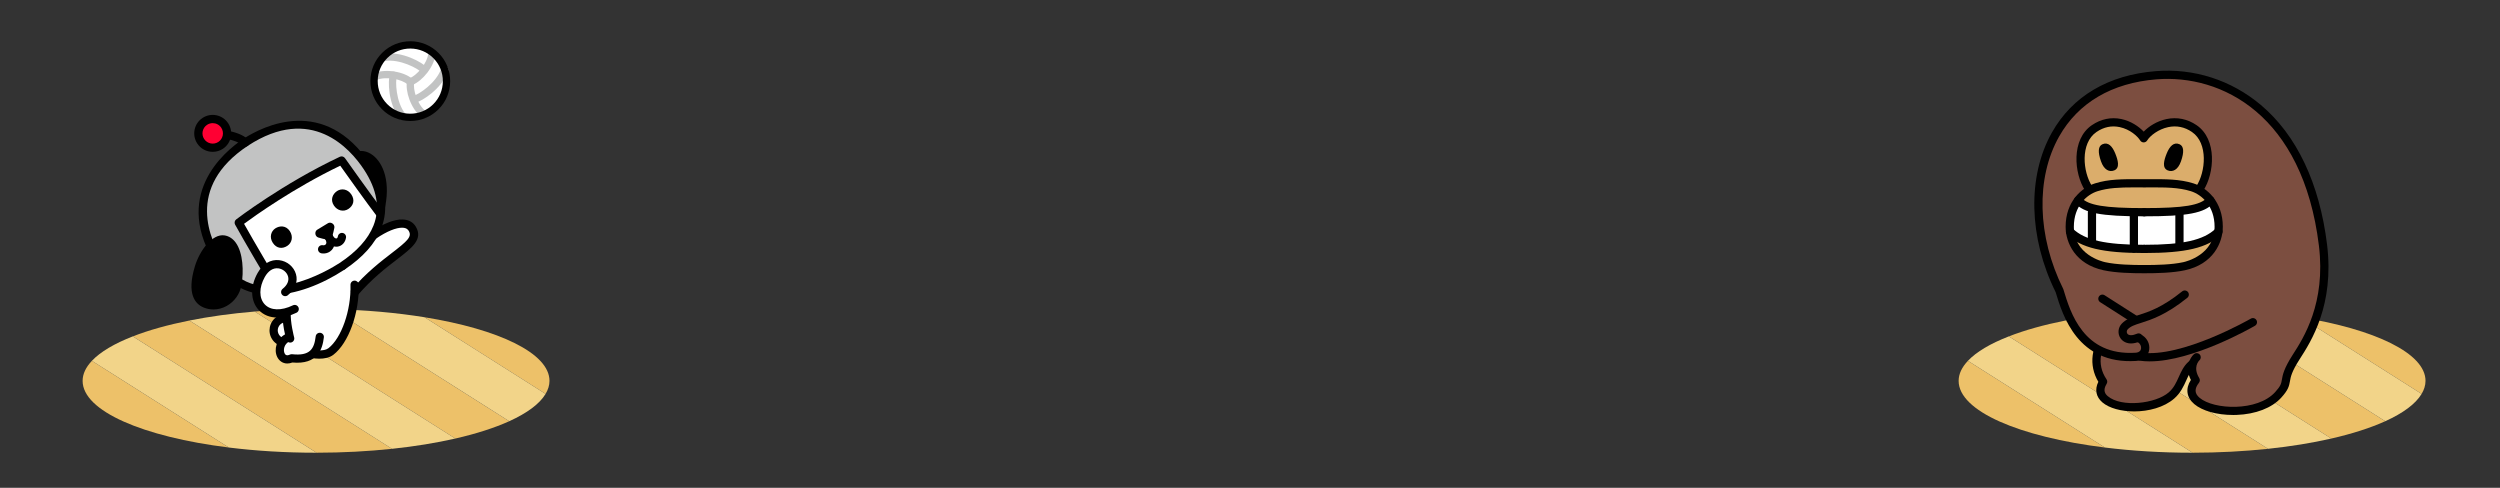 <?xml version="1.0" encoding="UTF-8"?>
<svg id="illustration" xmlns="http://www.w3.org/2000/svg" version="1.1" viewBox="0 0 820 160">
  <rect x="0" y="0" width="820" height="160" fill="#333333" stroke="none"/>
  <defs>
    <style>
      .cls-1 {
        fill: #c2c3c3;
      }

      .cls-1, .cls-2, .cls-3, .cls-4, .cls-5, .cls-6, .cls-7, .cls-8 {
        stroke-width: 0px;
      }

      .cls-2 {
        fill: #7c4e40;
      }

      .cls-3 {
        fill: #000;
      }

      .cls-4 {
        fill: #edc169;
      }

      .cls-5 {
        fill: #f03;
      }

      .cls-6 {
        fill: #fff;
      }

      .cls-7 {
        fill: #f2d489;
      }

      .cls-8 {
        fill: #dbad6b;
      }
    </style>
  </defs>
  <circle class="cls-6" cx="134.574" cy="26.609" r="11.883"/>
  <g>
    <g>
      <path class="cls-1" d="M136.016,33.739c-.534,0-1.02-.359-1.159-.9-.165-.641.221-1.293.862-1.458,1.663-.427,7.341-4.132,8.998-8.846.22-.624.903-.95,1.527-.733.624.219.952.903.733,1.527-2.043,5.811-8.538,9.826-10.662,10.371-.1.026-.2.038-.299.038Z"/>
      <path class="cls-1" d="M132.029,39.282c-.35,0-.696-.152-.933-.445-3.871-4.792-3.875-12.427-3.223-14.521.196-.632.868-.983,1.5-.788.632.197.984.868.788,1.5-.511,1.64-.341,8.416,2.799,12.304.416.515.335,1.269-.179,1.684-.222.179-.487.266-.751.266Z"/>
      <path class="cls-1" d="M139.154,24.13c-.323,0-.645-.13-.88-.385-1.165-1.262-7.124-4.504-12.055-3.729-.659.101-1.267-.344-1.369-.997-.103-.653.344-1.267.997-1.369,6.083-.956,12.7,2.859,14.187,4.47.449.486.418,1.244-.067,1.692-.23.212-.521.318-.812.318Z"/>
    </g>
    <path class="cls-1" d="M134.847,27.94c-.477,0-.927-.286-1.113-.755-.244-.615.056-1.311.67-1.555,2.188-.87,5.736-4.608,6.098-8.263.065-.659.652-1.141,1.31-1.074.658.065,1.139.652,1.074,1.31-.427,4.31-4.363,8.967-7.597,10.252-.145.058-.295.085-.442.085Z"/>
    <path class="cls-1" d="M134.399,27.939c-.284,0-.568-.101-.797-.304-1.742-1.554-6.809-2.803-10.239-1.341-.606.26-1.312-.023-1.571-.632-.259-.608.024-1.312.632-1.571,4.118-1.755,10.247-.496,12.772,1.757.494.44.537,1.197.096,1.691-.237.265-.564.4-.894.4Z"/>
    <path class="cls-1" d="M138.957,38.672c-.259,0-.521-.084-.74-.257-3.486-2.747-5.387-8.625-4.696-11.849.139-.646.773-1.06,1.422-.92.647.139,1.059.775.92,1.422-.476,2.22.925,7.172,3.836,9.466.52.409.609,1.162.199,1.682-.236.3-.587.457-.941.457Z"/>
  </g>
  <g>
    <path class="cls-4" d="M180.234,124.925c0-9.062-16.624-16.925-40.989-20.869l39.709,25.143c.826-1.387,1.279-2.814,1.279-4.274Z"/>
    <path class="cls-4" d="M43.562,110.333l60.268,38.16c8.664-.006,16.981-.459,24.742-1.281l-66.457-42.079c-7.076,1.41-13.344,3.169-18.553,5.2Z"/>
    <path class="cls-4" d="M108.991,101.42c-1.761-.037-3.533-.063-5.325-.063-6.965,0-13.705.292-20.118.828l65.792,41.658c6.873-1.575,12.856-3.496,17.681-5.68l-58.03-36.743Z"/>
    <path class="cls-4" d="M27.097,124.925c0,9.901,19.843,18.37,47.947,21.86l-44.906-28.433c-1.966,2.087-3.041,4.291-3.041,6.573Z"/>
    <path class="cls-7" d="M30.137,118.352l44.906,28.433c8.845,1.098,18.499,1.709,28.622,1.709.055,0,.109-.001.164-.001l-60.268-38.16c-6.036,2.352-10.642,5.065-13.424,8.019Z"/>
    <path class="cls-7" d="M62.115,105.133l66.457,42.079c7.518-.796,14.514-1.937,20.768-3.37l-65.792-41.658c-7.695.644-14.904,1.647-21.433,2.949Z"/>
    <path class="cls-7" d="M178.955,129.199l-39.709-25.143c-9.15-1.481-19.389-2.407-30.255-2.637l58.03,36.743c5.856-2.651,9.985-5.689,11.934-8.963Z"/>
  </g>
  <g>
    <path class="cls-4" d="M795.57,124.925c0-9.062-16.624-16.925-40.989-20.869l39.709,25.143c.826-1.387,1.279-2.814,1.279-4.274Z"/>
    <path class="cls-4" d="M658.897,110.333l60.268,38.16c8.664-.006,16.981-.459,24.742-1.281l-66.457-42.079c-7.076,1.41-13.344,3.169-18.553,5.2Z"/>
    <path class="cls-4" d="M724.327,101.42c-1.761-.037-3.533-.063-5.325-.063-6.965,0-13.705.292-20.118.828l65.792,41.658c6.873-1.575,12.856-3.496,17.681-5.68l-58.03-36.743Z"/>
    <path class="cls-4" d="M642.432,124.925c0,9.901,19.843,18.37,47.947,21.86l-44.906-28.433c-1.966,2.087-3.041,4.291-3.041,6.573Z"/>
    <path class="cls-7" d="M645.473,118.352l44.906,28.433c8.845,1.098,18.499,1.709,28.622,1.709.055,0,.109-.001.164-.001l-60.268-38.16c-6.036,2.352-10.642,5.065-13.424,8.019Z"/>
    <path class="cls-7" d="M677.451,105.133l66.457,42.079c7.518-.796,14.514-1.937,20.768-3.37l-65.792-41.658c-7.695.644-14.904,1.647-21.433,2.949Z"/>
    <path class="cls-7" d="M794.29,129.199l-39.709-25.143c-9.15-1.481-19.389-2.407-30.255-2.637l58.03,36.743c5.856-2.651,9.985-5.689,11.934-8.963Z"/>
  </g>
  <g>
    <g>
      <path class="cls-6" d="M90.41,110.562c1.216,1.848,3.702,2.36,5.551,1.143,1.848-1.216,2.361-3.701,1.145-5.549-1.217-1.849-3.701-2.362-5.55-1.146-1.849,1.217-2.363,3.702-1.147,5.552Z"/>
      <path class="cls-3" d="M93.768,113.718c-.363,0-.729-.037-1.093-.112-1.402-.289-2.607-1.105-3.394-2.301h0c-1.623-2.469-.936-5.798,1.532-7.422,2.468-1.622,5.796-.934,7.42,1.532.786,1.195,1.06,2.625.771,4.026-.289,1.401-1.106,2.606-2.301,3.393-.885.582-1.899.884-2.935.884ZM91.538,109.82c.39.593.987.998,1.683,1.141.695.143,1.405.008,1.999-.383.593-.39.998-.987,1.142-1.683.144-.694.008-1.404-.382-1.996-.806-1.225-2.456-1.563-3.68-.761-1.224.806-1.565,2.457-.76,3.682h0Z"/>
    </g>
    <g>
      <path class="cls-6" d="M115.641,98.66c0,7.924-4.945,14.671-11.869,14.671-3.443,0-7.491-1.341-9.757-3.912-.258-3.114-2.146-7.801-2.146-11.784,0-7.924,4.979-12.998,11.902-12.998,4.121,0,12.444-3.525,14.729-.011,1.017,1.563.165,5.276-1.572,8.723-.918,1.821-1.288,4.203-1.288,5.312Z"/>
      <g>
        <path class="cls-6" d="M112.4,87.197c7.156-10.01,19.778-17.355,22.845-12.134,3.159,5.379-7.876,8.003-18.96,20.914"/>
        <path class="cls-3" d="M116.284,97.327c-.312,0-.624-.106-.879-.325-.565-.485-.63-1.338-.145-1.903,4.842-5.641,9.738-9.403,13.314-12.151,5.069-3.896,6.614-5.313,5.506-7.2-.25-.426-.734-1-2.037-1.058-4.125-.174-12.78,5.228-18.546,13.293-.434.607-1.277.747-1.883.313-.606-.434-.747-1.277-.313-1.884,5.865-8.205,15.238-14.693,20.863-14.42,1.909.085,3.377.912,4.244,2.388,2.409,4.101-1.198,6.872-6.189,10.708-3.676,2.825-8.25,6.341-12.91,11.769-.267.312-.645.471-1.025.471Z"/>
      </g>
      <g>
        <path class="cls-6" d="M116.309,93.397c.241,8.765-3.04,18.264-7.789,21.906-2.312,1.773-6.866.628-6.866.628"/>
        <path class="cls-3" d="M104.751,117.65c-1.705,0-3.147-.34-3.426-.41-.723-.183-1.162-.916-.98-1.639.182-.723.914-1.161,1.638-.98,1.02.254,4.261.726,5.715-.39,4.302-3.299,7.491-12.435,7.261-20.798-.021-.745.567-1.366,1.312-1.387h.038c.729,0,1.329.58,1.349,1.312.255,9.288-3.32,19.183-8.317,23.015-1.304,1-3.054,1.276-4.59,1.276Z"/>
      </g>
      <g>
        <path class="cls-6" d="M104.887,110.5c-.56,4.768-2.572,7.737-9.214,7.027-4.165,1.935-5.56-4.653-1.351-6.771"/>
        <path class="cls-3" d="M94.241,119.23c-1.56,0-2.738-.947-3.325-2.161-1.148-2.373-.297-5.96,2.799-7.519.666-.333,1.478-.067,1.813.6.335.666.067,1.478-.599,1.812-1.804.908-2.081,2.9-1.583,3.931.208.431.618.941,1.757.409.222-.104.47-.143.712-.118,5.816.628,7.241-1.672,7.73-5.842.087-.74.759-1.267,1.498-1.184.741.087,1.271.758,1.184,1.498-.459,3.911-2.04,8.991-10.345,8.247-.583.226-1.132.326-1.642.326Z"/>
      </g>
      <g>
        <path class="cls-6" d="M95.178,111.023s-1.42-5.312-1.132-8.862"/>
        <path class="cls-3" d="M95.177,112.374c-.596,0-1.142-.398-1.303-1.002-.061-.226-1.477-5.58-1.174-9.319.061-.743.704-1.295,1.455-1.236.743.061,1.296.712,1.236,1.455-.266,3.271,1.077,8.353,1.091,8.403.192.721-.236,1.46-.956,1.652-.117.031-.234.047-.35.047Z"/>
      </g>
      <g>
        <g>
          <path class="cls-3" d="M116.67,60.622c-1.204-2.651-.926-6.956.453-9.416,3.448-1.874,11.006,3.965,7.534,17.97-.708,2.855-5.974-4.122-7.987-8.554Z"/>
          <path class="cls-3" d="M124.018,71.19c-3.06 0-7.556-7.762-8.577-10.011-1.347-2.965-1.121-7.735.504-10.634.125-.222.31-.404.533-.526,1.684-.917,3.929-.561,5.855.928,3.34,2.582,6.049,8.811,3.634,18.553-.242.973-.911,1.602-1.79,1.683-.053.005-.106.007-.16.007ZM124.092,68.502h.01-.01ZM118.097,52.265c-1.028,2.212-1.139,5.727-.198,7.798,1.499,3.299,4.229,6.907,5.615,8.071,1.811-8.07-.244-13.05-2.832-15.05-.902-.698-1.872-.995-2.586-.819Z"/>
        </g>
        <path class="cls-1" d="M112.241,87.315c-9.843,6.476-29.833,14.642-39.957-.747-13.94-21.189.751-34.937,8.393-39.965l-.207.136c7.639-5.026,26.081-13.075,40.021,8.114,10.124,15.389,1.386,26.122-8.457,32.597"/>
        <path class="cls-6" d="M91.014,94.644s-10.466-17.462-12.715-21.611c0,0,15.066-11.59,33.746-20.39,0,0,8.859,12.514,12.604,17.392,0,0-2.247,21.277-33.635,24.608Z"/>
        <path class="cls-3" d="M110.572,62.652c-1.429.94-2.331,2.814-1.057,4.75,1.116,1.696,3.15,2.194,4.758,1.136,1.608-1.058,2.213-2.863.978-4.74-1.233-1.875-3.309-2.048-4.679-1.146Z"/>
        <path class="cls-3" d="M90.291,74.918c1.43-.941,3.507-1.027,4.781.909,1.116,1.696.768,3.761-.84,4.819-1.608,1.058-3.506.899-4.74-.978-1.233-1.875-.569-3.851.799-4.751Z"/>
        <path class="cls-3" d="M80.47,48.089c-.336,0-.672-.125-.933-.375-2.238-2.142-7.81-2.616-9.769-2.619-.745-.001-1.349-.605-1.349-1.351 0-.745.604-1.349,1.35-1.349.332,0,8.154.039,11.634,3.368.539.516.558,1.37.042,1.909-.265.277-.62.417-.976.417Z"/>
        <g>
          <path class="cls-5" d="M65.834,46.337c1.429,2.172,4.351,2.774,6.525,1.344,2.173-1.429,2.775-4.35,1.346-6.522-1.43-2.174-4.351-2.777-6.523-1.348-2.174,1.43-2.778,4.352-1.348,6.526Z"/>
          <path class="cls-3" d="M69.777,49.805c-1.973,0-3.909-.959-5.071-2.726-.89-1.353-1.199-2.971-.872-4.557.328-1.585,1.253-2.949,2.606-3.838,2.789-1.838,6.555-1.059,8.393,1.733,1.835,2.792,1.059,6.556-1.732,8.393-1.025.674-2.181.996-3.324.996ZM69.764,40.387c-.633,0-1.273.178-1.84.552-.75.493-1.264,1.25-1.445,2.129s-.01,1.777.483,2.526h0c1.018,1.548,3.106,1.977,4.655.959,1.547-1.018,1.978-3.105.96-4.653-.645-.98-1.719-1.513-2.813-1.513Z"/>
        </g>
        <path class="cls-3" d="M91.015,95.994c-.417,0-.83-.193-1.094-.558-1.428-1.968-10.558-17.609-12.809-21.76-.316-.583-.162-1.309.364-1.713.152-.117,15.397-11.78,33.994-20.541.591-.278,1.299-.093,1.677.441.088.125,8.886,12.548,12.573,17.35.454.591.343,1.439-.249,1.893-.59.455-1.438.343-1.893-.249-3.124-4.068-9.852-13.515-11.979-16.508-15.281,7.334-28.084,16.498-31.553,19.06,2.979,5.348,10.876,18.812,12.059,20.441.438.604.304,1.447-.3,1.886-.239.174-.517.258-.792.258Z"/>
        <g>
          <path class="cls-3" d="M73.412,78.538c-2.986-.445-6.757,4.452-8.199,9.224-1.548,5.106-1.845,10.261,2.151,11.875,4.543,1.834,9.649-1.438,10.504-6.308,1.064-6.06.047-14.119-4.456-14.791Z"/>
          <path class="cls-3" d="M70.011,101.499c-1.075,0-2.143-.202-3.154-.61-2.859-1.154-5.69-4.437-2.937-13.519,1.615-5.343,5.767-10.75,9.69-10.167v0c1.462.218,2.748,1.046,3.72,2.395,2.398,3.329,2.666,9.412,1.866,13.965-.5,2.847-2.313,5.387-4.854,6.796-1.364.757-2.854,1.141-4.332,1.141ZM73.023,79.86c-1.854,0-5.122,3.672-6.518,8.292-1.193,3.936-1.925,8.905,1.364,10.232,1.667.673,3.501.536,5.165-.387,1.834-1.018,3.145-2.851,3.504-4.902.816-4.649.229-9.663-1.397-11.92-.551-.765-1.182-1.191-1.928-1.303-.062-.009-.125-.013-.189-.013Z"/>
        </g>
        <g>
          <path class="cls-3" d="M106.106,83.148c-.406,0-.692-.061-.758-.076-.726-.169-1.178-.895-1.009-1.62.169-.726.889-1.179,1.621-1.009h-0c.008.001.416.063.734-.157.703-.486.213-1.629-.187-2.228-.414-.62-.247-1.458.373-1.873.622-.414,1.459-.247,1.873.373,1.503,2.25,1.288,4.696-.523,5.949-.758.523-1.557.642-2.123.642Z"/>
          <path class="cls-3" d="M110.295,80.921c-1.29,0-2.887-.788-3.913-3.041-.309-.679-.009-1.479.669-1.788.68-.308,1.48-.009,1.788.669.49,1.075,1.125,1.5,1.503,1.458.282-.039.435-.383.483-.692.117-.736.808-1.239,1.545-1.122.736.117,1.238.809,1.122,1.545-.253,1.593-1.348,2.749-2.788,2.944-.132.018-.27.027-.411.027Z"/>
          <path class="cls-3" d="M109.036,73.296c-.458-.303-1.033-.345-1.43-.104l-3.593,2.179c-.398.241-.627.77-.57,1.317.06.573.414,1.026.948,1.213.69.241,2.171.558,2.775.683.54.112.935-.132,1.087-.225l.038-.023c.01-.006.02-.012.032-.019.17-.103.532-.345.672-.841.169-.594.573-2.053.678-2.778.081-.559-.157-1.082-.638-1.4Z"/>
        </g>
        <path class="cls-3" d="M88.967,96.73c-6.919,0-13.338-2.621-17.811-9.42-15.146-23.023,2.328-37.512,8.52-41.663.017-.013.035-.025.053-.037h0l.202-.133c.001-0.0.002-.001.003-.002h.001c.016-.011.032-.021.048-.031,6.257-4.04,26.485-14.361,41.636,8.666,4.831,7.344,5.97,14.369,3.386,20.881-1.948,4.908-5.978,9.423-11.979,13.421-.014.01-.028.02-.042.029-.044.028-.087.057-.131.086-.025.017-.05.033-.076.05-.011.007-.021.014-.033.021-7.09,4.616-15.768,8.132-23.776,8.132ZM81.334,47.788c-20.725,13.696-12.447,31.159-7.921,38.039,11.212,17.044,34.831,2.483,37.985.428,5.609-3.711,9.343-7.834,11.099-12.257,2.24-5.646,1.187-11.837-3.132-18.401-4.522-6.875-17.271-21.373-38.03-7.808Z"/>
      </g>
      <g>
        <path class="cls-6" d="M96.66,101.361c-9.78,4.713-15.641-2.887-10.986-11.16,4.727-8.402,14.897-.016,7.875,5.594"/>
        <path class="cls-3" d="M90.979,104.163c-2.441,0-4.567-.836-6.119-2.489-2.731-2.909-2.874-7.673-.363-12.135,1.689-3.002,4.273-4.539,7.096-4.202,2.583.303,4.786,2.144,5.482,4.581.708,2.477-.27,5.003-2.684,6.932-.583.467-1.432.371-1.897-.212-.465-.583-.371-1.432.212-1.897,1.543-1.233,2.173-2.683,1.773-4.08-.395-1.381-1.711-2.467-3.201-2.643-1.715-.201-3.282.81-4.428,2.846-1.92,3.413-1.929,6.931-.021,8.963,1.932,2.059,5.388,2.177,9.245.319.672-.327,1.478-.041,1.802.63.324.672.042,1.479-.63,1.802-2.199,1.061-4.332,1.586-6.267,1.586Z"/>
      </g>
    </g>
    <path class="cls-3" d="M134.577,39.689h-.073c-3.494-.019-6.771-1.397-9.229-3.881s-3.8-5.776-3.781-9.27c.019-3.494,1.397-6.771,3.881-9.229,2.483-2.457,5.754-3.775,9.27-3.781,3.494.019,6.771,1.397,9.229,3.881s3.8,5.776,3.781,9.27c-.019,3.494-1.397,6.771-3.881,9.229-2.466,2.44-5.73,3.781-9.197,3.781ZM134.572,15.924c-2.832,0-5.498,1.096-7.513,3.089-2.029,2.007-3.155,4.685-3.17,7.539-.016,2.854,1.081,5.543,3.088,7.572,2.007,2.029,4.685,3.155,7.539,3.17.02 0.0.04 0.0.06 0,2.832,0,5.498-1.096,7.512-3.089,2.029-2.007,3.155-4.685,3.17-7.539.016-2.854-1.081-5.543-3.088-7.572-2.007-2.029-4.685-3.155-7.539-3.17-.02-0-.04-0-.06-0Z"/>
  </g>
  <g>
    <rect class="cls-2" x="692.439" y="93.763" width="55.451" height="27.493"/>
    <g>
      <path class="cls-2" d="M691.41,109.345c-4.013,4.142-5.267,10.449-1.578,15.838-5.351,8.556,14.5,11.427,22.419,4.523,5.196-4.53,2.956-11.957,12.914-12.069"/>
      <path class="cls-3" d="M699.991,134.944c-4.204,0-8.15-1.039-10.391-2.95-2.116-1.805-2.584-4.234-1.341-6.761-3.257-5.408-2.426-12.073,2.181-16.828.52-.536,1.374-.548,1.909-.03.535.519.549,1.374.03,1.909-3.24,3.345-4.94,9.013-1.434,14.137.303.443.314,1.023.03,1.479-1.359,2.174-.437,3.348.377,4.041,4.441,3.79,15.72,2.489,20.012-1.252,1.651-1.439,2.45-3.213,3.297-5.09,1.528-3.389,3.261-7.23,10.489-7.311.716.005,1.356.589,1.364,1.335.009.745-.589,1.356-1.335,1.364-5.505.062-6.575,2.436-8.057,5.722-.886,1.963-1.889,4.188-3.985,6.015-3.319,2.895-8.398,4.221-13.147,4.221Z"/>
    </g>
    <g>
      <path class="cls-2" d="M720.505,117.181s-3.153,2.86-.306,7.535c-7.669,9.724,18.389,14.351,27.048,4.805,4.395-4.845.438-3.944,5.934-12.478,3.992-6.198,11.088-17.628,8.76-36.645-5.374-43.905-33.154-57.458-54.733-55.724-38.182,3.068-46.483,40.913-31.702,70.642,2.455,8.145,7.215,22.83,25.039,21.722,4.941-.307,3.567-7.351-1.398-6.256"/>
      <path class="cls-3" d="M732.446,136.112c-5.275,0-10.079-1.335-12.725-3.574-2.559-2.165-2.949-5.075-1.116-7.914-2.045-4.075-.301-7.27.992-8.443.552-.5,1.405-.461,1.907.093.498.549.46,1.396-.083,1.898-.243.231-2.229,2.297-.069,5.842.293.481.256,1.096-.094,1.538-1.532,1.944-1.467,3.509.206,4.925,4.684,3.962,18.972,4.543,24.783-1.862,1.864-2.055,1.99-2.802,2.2-4.04.26-1.531.614-3.629,3.599-8.262,3.526-5.477,10.866-16.871,8.556-35.751-5.262-42.996-32.009-56.25-53.284-54.542-14.615,1.174-25.65,7.649-31.913,18.724-7.725,13.661-7.222,32.809,1.312,49.972.033.067.062.139.084.211,2.299,7.628,6.572,21.841,23.662,20.765.599-.037,1.378-.231,1.689-.947.264-.608.12-1.431-.35-2.001-.369-.448-1.081-.925-2.363-.642-.729.163-1.449-.3-1.609-1.027-.16-.729.3-1.448,1.027-1.609,2.016-.442,3.847.126,5.029,1.562,1.123,1.363,1.414,3.245.741,4.794-.657,1.514-2.114,2.449-3.997,2.566-19.117,1.188-24.034-14.781-26.383-22.572-8.878-17.928-9.337-37.996-1.192-52.399,6.724-11.892,18.496-18.837,34.046-20.087,12.511-1.004,24.729,2.923,34.42,11.06,11.775,9.887,19.301,25.74,21.761,45.846,2.429,19.85-5.267,31.798-8.966,37.541-2.684,4.167-2.974,5.877-3.206,7.251-.291,1.72-.629,2.941-2.862,5.403-3.059,3.371-8.4,5.436-14.656,5.663-.384.014-.766.021-1.146.021Z"/>
    </g>
    <g>
      <path class="cls-8" d="M703.35,88.279c4.802,0,9.435-.176,13.047-.963,4.064-.882,11.336-4.443,11.336-12.933,0-7.139-4.312-11.565-8.701-12.951-4.802-1.516-10.059-1.302-15.682-1.302h-.09c-5.623,0-10.882-.214-15.682,1.302-4.39,1.386-8.703,5.812-8.703,12.951,0,8.49,7.272,12.051,11.338,12.933,3.61.787,8.245.963,13.047.963h.09Z"/>
      <g>
        <path class="cls-8" d="M721.56,61.775c3.396-5.235,4.265-15.43-1.84-19.602-7.148-4.883-14.682.071-16.594,3.185-1.911-3.114-9.092-8.067-16.239-3.185-6.103,4.172-5.236,14.367-1.84,19.602"/>
        <path class="cls-3" d="M721.56,63.125c-.252,0-.507-.07-.733-.218-.626-.406-.804-1.242-.398-1.867,2.998-4.619,3.94-14.055-1.469-17.752-2.409-1.646-5.038-2.178-7.809-1.588-3.134.669-5.88,2.748-6.873,4.364-.245.4-.682.644-1.15.644h0c-.47,0-.905-.244-1.15-.644-.836-1.361-3.314-3.65-6.719-4.377-2.665-.569-5.222-.029-7.608,1.602-5.409,3.697-4.466,13.133-1.469,17.752.405.625.228,1.461-.398,1.867-.624.405-1.461.228-1.867-.397-3.654-5.632-4.61-16.789,2.211-21.451,2.979-2.035,6.331-2.729,9.695-2.013,3.077.657,5.691,2.401,7.312,4.133,1.632-1.712,4.287-3.444,7.452-4.12,3.474-.741,6.896-.05,9.896,1.999,6.821,4.662,5.865,15.819,2.211,21.451-.259.398-.692.615-1.134.615Z"/>
      </g>
      <path class="cls-6" d="M728.081,71.021c-.327-2.223-2.508-4.757-2.508-4.757-2.596,2.902-8.726,3.886-22.08,3.903-13.34-.017-18.696-1-21.293-3.903,0,0-1.856,2.534-2.445,4.169-.589,1.635-.206,6.124-.206,6.124,3.966,3.781,10.363,5.559,23.278,5.646l-0.0.004c.172,0,.338-.002.508-.002.169.001.335.002.507.002v-.004c12.969-.087,20.415-1.866,24.382-5.646,0,0,.184-3.312-.143-5.535Z"/>
      <path class="cls-3" d="M689.6,47.313c-1.421.632-1.552,2.525-.474,5.603,1.007,2.876,2.787,3.605,4.339,2.973,1.977-.805,1.205-3.417.343-5.551-.947-2.34-2.325-3.862-4.208-3.025Z"/>
      <path class="cls-3" d="M703.26,70.955c-14.196,0-19.699-1.058-22.647-4.354-.497-.556-.45-1.409.105-1.906.555-.496,1.408-.451,1.906.106,2.281,2.55,7.682,3.454,20.636,3.454.745,0,1.35.604,1.35,1.35s-.604,1.35-1.35,1.35Z"/>
      <path class="cls-3" d="M703.26,82.993c-13.604,0-20.677-1.688-25.225-6.023-.539-.514-.56-1.369-.046-1.909.515-.54,1.369-.561,1.909-.045,3.933,3.749,10.701,5.277,23.361,5.277.745,0,1.35.604,1.35,1.35,0,.745-.604,1.35-1.35,1.35Z"/>
      <path class="cls-3" d="M703.35,89.628h-.09c-4.086,0-9.294-.112-13.334-.993-9.152-1.985-12.4-8.918-12.4-14.252,0-8.261,5.195-12.834,9.646-14.238,4.47-1.411,9.209-1.388,14.235-1.37l1.854.005,1.943-.005c5.026-.018,9.766-.042,14.235,1.37,4.449,1.405,9.645,5.978,9.645,14.238,0,5.333-3.247,12.266-12.4,14.252-4.04.881-9.248.993-13.333.993ZM699.611,61.469c-4.146,0-8.067.125-11.628,1.249-3.579,1.13-7.759,4.863-7.759,11.664,0,9.123,9.223,11.385,10.274,11.614,3.79.826,8.811.933,12.761.933h.09c3.95,0,8.97-.106,12.76-.933,1.053-.229,10.274-2.492,10.274-11.614,0-6.8-4.18-10.534-7.758-11.664-4.067-1.284-8.609-1.261-13.411-1.244l-1.865.005-1.955-.005c-.599-.002-1.193-.005-1.783-.005Z"/>
      <path class="cls-3" d="M714.887,47.313c1.421.632,1.552,2.525.474,5.603-1.007,2.876-2.788,3.605-4.339,2.973-1.978-.805-1.205-3.417-.343-5.551.948-2.34,2.323-3.862,4.208-3.025Z"/>
      <path class="cls-3" d="M703.35,70.955c-.745,0-1.35-.604-1.35-1.35s.604-1.35,1.35-1.35c12.954,0,18.354-.904,20.635-3.454.498-.557,1.352-.603,1.906-.106.556.497.603,1.351.105,1.906-2.947,3.296-8.45,4.354-22.646,4.354Z"/>
      <path class="cls-3" d="M703.35,82.993c-.745,0-1.35-.604-1.35-1.35,0-.746.604-1.35,1.35-1.35,12.66,0,19.428-1.529,23.36-5.277.54-.514,1.394-.495,1.909.045.514.54.493,1.395-.046,1.909-4.548,4.334-11.619,6.023-25.224,6.023Z"/>
      <path class="cls-3" d="M686.164,80.852c-.745,0-1.35-.604-1.35-1.35v-9.897c0-.746.604-1.35,1.35-1.35s1.35.604,1.35,1.35v9.897c0,.746-.604,1.35-1.35,1.35Z"/>
      <path class="cls-3" d="M699.912,82.87c-.745,0-1.35-.604-1.35-1.35v-11.916c0-.746.604-1.35,1.35-1.35s1.35.604,1.35,1.35v11.916c0,.745-.604,1.35-1.35,1.35Z"/>
      <path class="cls-3" d="M714.861,81.747c-.745,0-1.35-.604-1.35-1.35v-10.793c0-.746.604-1.35,1.35-1.35s1.35.604,1.35,1.35v10.793c0,.745-.604,1.35-1.35,1.35Z"/>
    </g>
    <g>
      <path class="cls-2" d="M702.059,116.978c13.996,1.988,36.893-11.299,36.893-11.299"/>
      <path class="cls-3" d="M705.1,118.531c-1.113,0-2.192-.068-3.23-.216-.738-.105-1.252-.788-1.147-1.526s.789-1.249,1.526-1.147c13.365,1.895,35.801-11,36.025-11.131.644-.372,1.47-.155,1.846.49.374.646.154,1.471-.49,1.846-.883.512-20.311,11.685-34.529,11.685Z"/>
    </g>
    <g>
      <path class="cls-2" d="M716.594,96.625c-11.191,9.019-16.563,7.192-19.684,10.468-1.713,1.798-.208,5.685,4.552,3.609"/>
      <path class="cls-3" d="M698.974,112.655c-2.047,0-3.082-1.18-3.418-1.659-1.037-1.482-.879-3.516.377-4.834,1.465-1.537,3.246-2.104,5.503-2.819,3.254-1.034,7.712-2.45,14.312-7.769.579-.469,1.431-.376,1.897.204.468.58.377,1.43-.204,1.897-6.994,5.638-11.926,7.203-15.189,8.24-2.034.646-3.378,1.072-4.364,2.108-.36.378-.413,1.004-.12,1.424.461.658,1.67.665,3.154.017.686-.301,1.479.015,1.777.697.298.684-.014,1.479-.697,1.777-1.191.52-2.193.716-3.028.716Z"/>
    </g>
    <g>
      <line class="cls-2" x1="689.587" y1="97.98" x2="700.201" y2="104.76"/>
      <path class="cls-3" d="M700.2,106.11c-.249,0-.501-.069-.726-.213l-10.614-6.78c-.629-.401-.812-1.236-.411-1.864.401-.629,1.238-.812,1.864-.411l10.614,6.78c.629.401.812,1.236.411,1.864-.258.403-.693.624-1.139.624Z"/>
    </g>
  </g>
</svg>